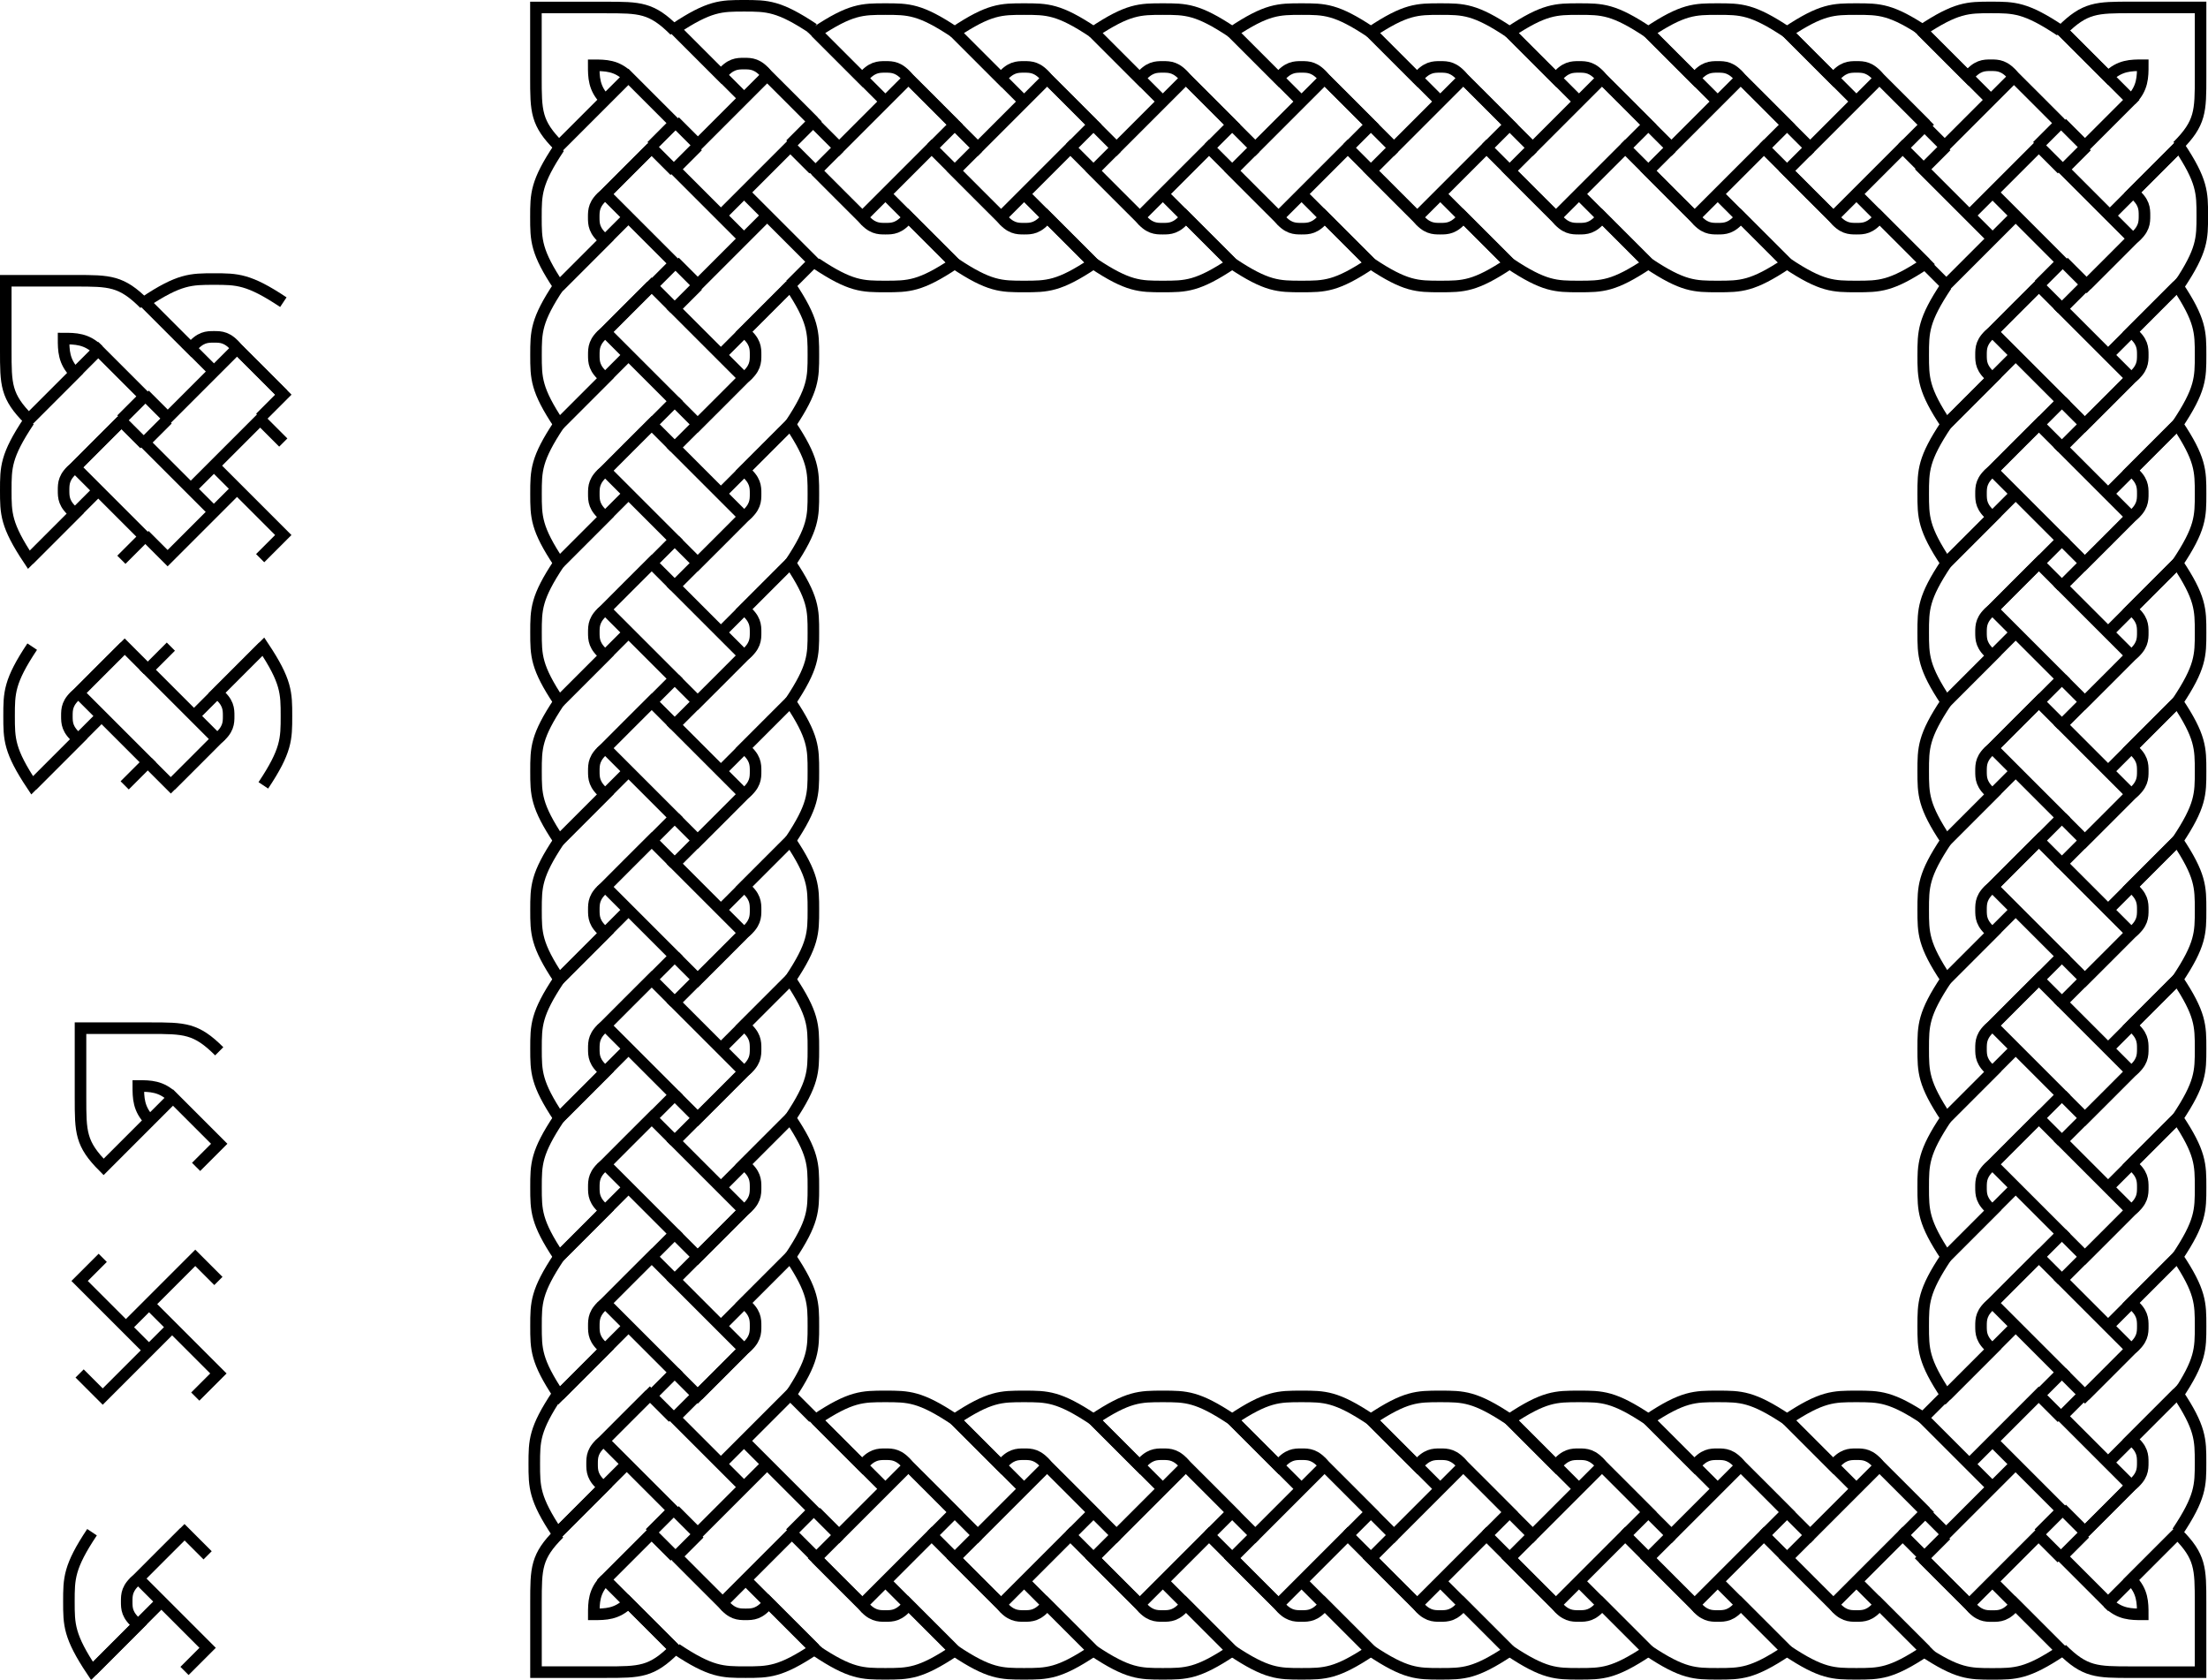 <svg xmlns="http://www.w3.org/2000/svg" viewBox="0 0 955.02 726.43"><g stroke="#000" stroke-width="5" fill="none"><path d="M73.899 279.66l-10 10 30 30-20 20-10-10M83.899 309.66l30-30"/><path d="M113.899 339.66c10-15 10-20 10-30s0-15-10-30l-20 20c5 4 5 7 5 10s0 6-5 10c-6.703 6.792-13.267 13.267-20 20M53.929 339.66l10-10-30-30 20-20 10 10M43.929 309.66l-30 30"/><path d="M13.929 279.66c-10 15-10 20-10 30s0 15 10 30l20-20c-5-4-5-7-5-10s0-6 5-10c6.703-6.793 13.267-13.267 20-20"/><g><path d="M34.433 594l10 10 30-30"/><path d="M84.463 604l10-10-30-30"/><path d="M94.463 554l-10-10-30 30"/><path d="M44.433 544l-10 10 30 30"/></g><g><path d="M79.802 722.66l10-10-30-30 20-20 10 10M69.802 692.66l-30 30"/><path d="M39.802 662.66c-10 15-10 20-10 30s0 15 10 30l20-20c-5-4-5-7-5-10s0-6 5-10c6.703-6.792 13.267-13.267 20-20"/></g><g><path d="M62.497 231.396l10 10 30-30"/><path d="M112.527 241.396l10-10-30-30"/><path d="M122.527 191.396l-10-10-30 30"/><path d="M72.497 181.396l-10 10 30 30"/><g><path d="M52.499 242.095l10-10-30-30 20-20 10 10M42.499 212.095l-30 30"/><path d="M12.499 182.095c-10 15-10 20-10 30s0 15 10 30l20-20c-5-4-5-7-5-10s0-6 5-10c6.703-6.792 13.267-13.267 20-20"/></g><g><path d="M62.556 170.685l10 10 30-30 20 20-10 10M92.556 160.685l-30-30"/><path d="M122.556 130.685c-15-10-20-10-30-10s-15 0-30 10l20 20c4-5 7-5 10-5s6 0 10 5c6.793 6.703 13.267 13.267 20 20"/></g><g><path d="M62.497 131.425c-10-10-15-10-30-10h-30v30c0 15 0 20 10 30l20-20c-5-5-5-10-5-15 5 0 10 0 15 5"/><path d="M12.497 181.425l30-30 20 20-10 10"/></g></g><g><path d="M94.822 454.67c-10-10-15-10-30-10h-30v30c0 15 0 20 10 30l20-20c-5-5-5-10-5-15 5 0 10 0 15 5M44.822 504.67l30-30 20 20-10 10"/></g><g><path d="M291.801 113.211l10 10 30-30"/><path d="M341.831 123.211l10-10-30-30"/><path d="M351.831 73.211l-10-10-30 30"/><path d="M301.801 63.211l-10 10 30 30M281.803 123.91l10-10-30-30 20-20 10 10M271.803 93.91l-30 30"/><path d="M241.803 63.91c-10 15-10 20-10 30s0 15 10 30l20-20c-5-4-5-7-5-10s0-6 5-10c6.703-6.792 13.267-13.267 20-20M291.86 52.5l10 10 30-30 20 20-10 10M321.86 42.5l-30-30"/><path d="M351.86 12.5c-15-10-20-10-30-10s-15 0-30 10l20 20c4-5 7-5 10-5s6 0 10 5c6.792 6.703 13.267 13.267 20 20"/><g><path d="M291.801 13.24c-10-10-15-10-30-10h-30v30c0 15 0 20 10 30l20-20c-5-5-5-10-5-15 5 0 10 0 15 5M241.801 63.24l30-30 20 20-10 10"/></g><g><path d="M412.95 73.9l-10-10-30 30-20-20 10-10M382.95 83.9l30 30"/><path d="M352.95 113.9c15 10 20 10 30 10s15 0 30-10l-20-20c-4 5-7 5-10 5s-6 0-10-5c-6.793-6.703-13.267-13.267-20-20M352.95 53.93l10 10 30-30 20 20-10 10M382.95 43.93l-30-30"/><path d="M412.95 13.93c-15-10-20-10-30-10s-15 0-30 10l20 20c4-5 7-5 10-5s6 0 10 5c6.792 6.703 13.267 13.267 20 20M472.95 73.9l-10-10-30 30-20-20 10-10M442.95 83.9l30 30"/><path d="M412.95 113.9c15 10 20 10 30 10s15 0 30-10l-20-20c-4 5-7 5-10 5s-6 0-10-5c-6.793-6.703-13.267-13.267-20-20M412.95 53.93l10 10 30-30 20 20-10 10M442.95 43.93l-30-30"/><path d="M472.95 13.93c-15-10-20-10-30-10s-15 0-30 10l20 20c4-5 7-5 10-5s6 0 10 5c6.792 6.703 13.267 13.267 20 20"/><g><path d="M532.95 73.9l-10-10-30 30-20-20 10-10M502.95 83.9l30 30"/><path d="M472.95 113.9c15 10 20 10 30 10s15 0 30-10l-20-20c-4 5-7 5-10 5s-6 0-10-5c-6.793-6.703-13.267-13.267-20-20M472.95 53.93l10 10 30-30 20 20-10 10M502.95 43.93l-30-30"/><path d="M532.95 13.93c-15-10-20-10-30-10s-15 0-30 10l20 20c4-5 7-5 10-5s6 0 10 5c6.792 6.703 13.267 13.267 20 20"/></g><g><path d="M592.95 73.9l-10-10-30 30-20-20 10-10M562.95 83.9l30 30"/><path d="M532.95 113.9c15 10 20 10 30 10s15 0 30-10l-20-20c-4 5-7 5-10 5s-6 0-10-5c-6.793-6.703-13.267-13.267-20-20M532.95 53.93l10 10 30-30 20 20-10 10M562.95 43.93l-30-30"/><path d="M592.95 13.93c-15-10-20-10-30-10s-15 0-30 10l20 20c4-5 7-5 10-5s6 0 10 5c6.792 6.703 13.267 13.267 20 20"/></g><g><path d="M652.95 73.9l-10-10-30 30-20-20 10-10M622.95 83.9l30 30"/><path d="M592.95 113.9c15 10 20 10 30 10s15 0 30-10l-20-20c-4 5-7 5-10 5s-6 0-10-5c-6.793-6.703-13.267-13.267-20-20M592.95 53.93l10 10 30-30 20 20-10 10M622.95 43.93l-30-30"/><path d="M652.95 13.93c-15-10-20-10-30-10s-15 0-30 10l20 20c4-5 7-5 10-5s6 0 10 5c6.792 6.703 13.267 13.267 20 20"/></g><g><path d="M712.95 73.9l-10-10-30 30-20-20 10-10M682.95 83.9l30 30"/><path d="M652.95 113.9c15 10 20 10 30 10s15 0 30-10l-20-20c-4 5-7 5-10 5s-6 0-10-5c-6.793-6.703-13.267-13.267-20-20M652.95 53.93l10 10 30-30 20 20-10 10M682.95 43.93l-30-30"/><path d="M712.95 13.93c-15-10-20-10-30-10s-15 0-30 10l20 20c4-5 7-5 10-5s6 0 10 5c6.792 6.703 13.267 13.267 20 20"/></g><g><path d="M772.95 73.9l-10-10-30 30-20-20 10-10M742.95 83.9l30 30"/><path d="M712.95 113.9c15 10 20 10 30 10s15 0 30-10l-20-20c-4 5-7 5-10 5s-6 0-10-5c-6.793-6.703-13.267-13.267-20-20M712.95 53.93l10 10 30-30 20 20-10 10M742.95 43.93l-30-30"/><path d="M772.95 13.93c-15-10-20-10-30-10s-15 0-30 10l20 20c4-5 7-5 10-5s6 0 10 5c6.792 6.703 13.267 13.267 20 20"/></g><g><path d="M832.95 73.9l-10-10-30 30-20-20 10-10M802.95 83.9l30 30"/><path d="M772.95 113.9c15 10 20 10 30 10s15 0 30-10l-20-20c-4 5-7 5-10 5s-6 0-10-5c-6.793-6.703-13.267-13.267-20-20M772.95 53.93l10 10 30-30 20 20-10 10M802.95 43.93l-30-30"/><path d="M832.95 13.93c-15-10-20-10-30-10s-15 0-30 10l20 20c4-5 7-5 10-5s6 0 10 5c6.792 6.703 13.267 13.267 20 20"/></g></g><g><path d="M841.839 63.211l-10 10 30 30"/><path d="M831.839 113.241l10 10 30-30"/><path d="M881.839 123.241l10-10-30-30"/><path d="M891.839 73.211l-10-10-30 30"/><g><path d="M831.14 53.213l10 10 30-30 20 20-10 10M861.14 43.213l-30-30"/><path d="M891.14 13.213c-15-10-20-10-30-10s-15 0-30 10l20 20c4-5 7-5 10-5s6 0 10 5c6.792 6.703 13.267 13.267 20 20"/></g><g><path d="M902.55 63.27l-10 10 30 30-20 20-10-10M912.55 93.27l30-30"/><path d="M942.55 123.27c10-15 10-20 10-30s0-15-10-30l-20 20c5 4 5 7 5 10s0 6-5 10c-6.703 6.793-13.267 13.267-20 20"/></g><g><path d="M941.81 63.211c10-10 10-15 10-30v-30h-30c-15 0-20 0-30 10l20 20c5-5 10-5 15-5 0 5 0 10-5 15"/><path d="M891.81 13.211l30 30-20 20-10-10"/></g></g><g><path d="M281.84 183.53l10-10-30-30 20-20 10 10M271.84 153.53l-30 30"/><path d="M241.84 123.53c-10 15-10 20-10 30s0 15 10 30l20-20c-5-4-5-7-5-10s0-6 5-10c6.703-6.793 13.267-13.267 20-20M301.81 123.53l-10 10 30 30-20 20-10-10M311.81 153.53l30-30"/><path d="M341.81 183.53c10-15 10-20 10-30s0-15-10-30l-20 20c5 4 5 7 5 10s0 6-5 10c-6.703 6.792-13.267 13.267-20 20M281.84 243.53l10-10-30-30 20-20 10 10M271.84 213.53l-30 30"/><path d="M241.84 183.53c-10 15-10 20-10 30s0 15 10 30l20-20c-5-4-5-7-5-10s0-6 5-10c6.703-6.793 13.267-13.267 20-20M301.81 183.53l-10 10 30 30-20 20-10-10M311.81 213.53l30-30"/><path d="M341.81 243.53c10-15 10-20 10-30s0-15-10-30l-20 20c5 4 5 7 5 10s0 6-5 10c-6.703 6.792-13.267 13.267-20 20"/><g><path d="M281.84 303.53l10-10-30-30 20-20 10 10M271.84 273.53l-30 30"/><path d="M241.84 243.53c-10 15-10 20-10 30s0 15 10 30l20-20c-5-4-5-7-5-10s0-6 5-10c6.703-6.793 13.267-13.267 20-20M301.81 243.53l-10 10 30 30-20 20-10-10M311.81 273.53l30-30"/><path d="M341.81 303.53c10-15 10-20 10-30s0-15-10-30l-20 20c5 4 5 7 5 10s0 6-5 10c-6.703 6.793-13.267 13.267-20 20"/></g><g><path d="M281.84 363.53l10-10-30-30 20-20 10 10M271.84 333.53l-30 30"/><path d="M241.84 303.53c-10 15-10 20-10 30s0 15 10 30l20-20c-5-4-5-7-5-10s0-6 5-10c6.703-6.793 13.267-13.267 20-20M301.81 303.53l-10 10 30 30-20 20-10-10M311.81 333.53l30-30"/><path d="M341.81 363.53c10-15 10-20 10-30s0-15-10-30l-20 20c5 4 5 7 5 10s0 6-5 10c-6.703 6.793-13.267 13.267-20 20"/></g><g><path d="M281.84 423.53l10-10-30-30 20-20 10 10M271.84 393.53l-30 30"/><path d="M241.84 363.53c-10 15-10 20-10 30s0 15 10 30l20-20c-5-4-5-7-5-10s0-6 5-10c6.703-6.793 13.267-13.267 20-20M301.81 363.53l-10 10 30 30-20 20-10-10M311.81 393.53l30-30"/><path d="M341.81 423.53c10-15 10-20 10-30s0-15-10-30l-20 20c5 4 5 7 5 10s0 6-5 10c-6.703 6.793-13.267 13.267-20 20"/></g><g><path d="M281.84 483.53l10-10-30-30 20-20 10 10M271.84 453.53l-30 30"/><path d="M241.84 423.53c-10 15-10 20-10 30s0 15 10 30l20-20c-5-4-5-7-5-10s0-6 5-10c6.703-6.793 13.267-13.267 20-20M301.81 423.53l-10 10 30 30-20 20-10-10M311.81 453.53l30-30"/><path d="M341.81 483.53c10-15 10-20 10-30s0-15-10-30l-20 20c5 4 5 7 5 10s0 6-5 10c-6.703 6.793-13.267 13.267-20 20"/></g><g><path d="M281.84 543.53l10-10-30-30 20-20 10 10M271.84 513.53l-30 30"/><path d="M241.84 483.53c-10 15-10 20-10 30s0 15 10 30l20-20c-5-4-5-7-5-10s0-6 5-10c6.703-6.793 13.267-13.267 20-20M301.81 483.53l-10 10 30 30-20 20-10-10M311.81 513.53l30-30"/><path d="M341.81 543.53c10-15 10-20 10-30s0-15-10-30l-20 20c5 4 5 7 5 10s0 6-5 10c-6.703 6.793-13.267 13.267-20 20"/></g><g><path d="M281.84 603.53l10-10-30-30 20-20 10 10M271.84 573.53l-30 30"/><path d="M241.84 543.53c-10 15-10 20-10 30s0 15 10 30l20-20c-5-4-5-7-5-10s0-6 5-10c6.703-6.793 13.267-13.267 20-20M301.81 543.53l-10 10 30 30-20 20-10-10M311.81 573.53l30-30"/><path d="M341.81 603.53c10-15 10-20 10-30s0-15-10-30l-20 20c5 4 5 7 5 10s0 6-5 10c-6.703 6.793-13.267 13.267-20 20"/></g></g><g><path d="M341.801 663.179l10-10-30-30"/><path d="M351.801 613.149l-10-10-30 30"/><path d="M301.801 603.149l-10 10 30 30"/><path d="M291.801 653.179l10 10 30-30"/><g><path d="M352.5 673.177l-10-10-30 30-20-20 10-10M322.5 683.177l30 30"/><path d="M292.5 713.177c15 10 20 10 30 10s15 0 30-10l-20-20c-4 5-7 5-10 5s-6 0-10-5c-6.793-6.703-13.267-13.267-20-20"/></g><g><path d="M281.09 663.12l10-10-30-30 20-20 10 10M271.09 633.12l-30 30"/><path d="M241.09 603.12c-10 15-10 20-10 30s0 15 10 30l20-20c-5-4-5-7-5-10s0-6 5-10c6.703-6.793 13.267-13.267 20-20"/></g><g><path d="M241.83 663.179c-10 10-10 15-10 30v30h30c15 0 20 0 30-10l-20-20c-5 5-10 5-15 5 0-5 0-10 5-15"/><path d="M291.83 713.179l-30-30 20-20 10 10"/></g></g><g><path d="M412.95 673.9l-10-10-30 30-20-20 10-10M382.95 683.9l30 30"/><path d="M352.95 713.9c15 10 20 10 30 10s15 0 30-10l-20-20c-4 5-7 5-10 5s-6 0-10-5c-6.793-6.703-13.267-13.267-20-20M352.95 653.93l10 10 30-30 20 20-10 10M382.95 643.93l-30-30"/><path d="M412.95 613.93c-15-10-20-10-30-10s-15 0-30 10l20 20c4-5 7-5 10-5s6 0 10 5c6.792 6.703 13.267 13.267 20 20M472.95 673.9l-10-10-30 30-20-20 10-10M442.95 683.9l30 30"/><path d="M412.95 713.9c15 10 20 10 30 10s15 0 30-10l-20-20c-4 5-7 5-10 5s-6 0-10-5c-6.793-6.703-13.267-13.267-20-20M412.95 653.93l10 10 30-30 20 20-10 10M442.95 643.93l-30-30"/><path d="M472.95 613.93c-15-10-20-10-30-10s-15 0-30 10l20 20c4-5 7-5 10-5s6 0 10 5c6.792 6.703 13.267 13.267 20 20"/><g><path d="M532.95 673.9l-10-10-30 30-20-20 10-10M502.95 683.9l30 30"/><path d="M472.95 713.9c15 10 20 10 30 10s15 0 30-10l-20-20c-4 5-7 5-10 5s-6 0-10-5c-6.793-6.703-13.267-13.267-20-20M472.95 653.93l10 10 30-30 20 20-10 10M502.95 643.93l-30-30"/><path d="M532.95 613.93c-15-10-20-10-30-10s-15 0-30 10l20 20c4-5 7-5 10-5s6 0 10 5c6.792 6.703 13.267 13.267 20 20"/></g><g><path d="M592.95 673.9l-10-10-30 30-20-20 10-10M562.95 683.9l30 30"/><path d="M532.95 713.9c15 10 20 10 30 10s15 0 30-10l-20-20c-4 5-7 5-10 5s-6 0-10-5c-6.793-6.703-13.267-13.267-20-20M532.95 653.93l10 10 30-30 20 20-10 10M562.95 643.93l-30-30"/><path d="M592.95 613.93c-15-10-20-10-30-10s-15 0-30 10l20 20c4-5 7-5 10-5s6 0 10 5c6.792 6.703 13.267 13.267 20 20"/></g><g><path d="M652.95 673.9l-10-10-30 30-20-20 10-10M622.95 683.9l30 30"/><path d="M592.95 713.9c15 10 20 10 30 10s15 0 30-10l-20-20c-4 5-7 5-10 5s-6 0-10-5c-6.793-6.703-13.267-13.267-20-20M592.95 653.93l10 10 30-30 20 20-10 10M622.95 643.93l-30-30"/><path d="M652.95 613.93c-15-10-20-10-30-10s-15 0-30 10l20 20c4-5 7-5 10-5s6 0 10 5c6.792 6.703 13.267 13.267 20 20"/></g><g><path d="M712.95 673.9l-10-10-30 30-20-20 10-10M682.95 683.9l30 30"/><path d="M652.95 713.9c15 10 20 10 30 10s15 0 30-10l-20-20c-4 5-7 5-10 5s-6 0-10-5c-6.793-6.703-13.267-13.267-20-20M652.95 653.93l10 10 30-30 20 20-10 10M682.95 643.93l-30-30"/><path d="M712.95 613.93c-15-10-20-10-30-10s-15 0-30 10l20 20c4-5 7-5 10-5s6 0 10 5c6.792 6.703 13.267 13.267 20 20"/></g><g><path d="M772.95 673.9l-10-10-30 30-20-20 10-10M742.95 683.9l30 30"/><path d="M712.95 713.9c15 10 20 10 30 10s15 0 30-10l-20-20c-4 5-7 5-10 5s-6 0-10-5c-6.793-6.703-13.267-13.267-20-20M712.95 653.93l10 10 30-30 20 20-10 10M742.95 643.93l-30-30"/><path d="M772.95 613.93c-15-10-20-10-30-10s-15 0-30 10l20 20c4-5 7-5 10-5s6 0 10 5c6.792 6.703 13.267 13.267 20 20"/></g><g><path d="M832.95 673.9l-10-10-30 30-20-20 10-10M802.95 683.9l30 30"/><path d="M772.95 713.9c15 10 20 10 30 10s15 0 30-10l-20-20c-4 5-7 5-10 5s-6 0-10-5c-6.793-6.703-13.267-13.267-20-20M772.95 653.93l10 10 30-30 20 20-10 10M802.95 643.93l-30-30"/><path d="M832.95 613.93c-15-10-20-10-30-10s-15 0-30 10l20 20c4-5 7-5 10-5s6 0 10 5c6.792 6.703 13.267 13.267 20 20"/></g></g><g><path d="M881.84 183.53l10-10-30-30 20-20 10 10M871.84 153.53l-30 30"/><path d="M841.84 123.53c-10 15-10 20-10 30s0 15 10 30l20-20c-5-4-5-7-5-10s0-6 5-10c6.703-6.793 13.267-13.267 20-20M901.81 123.53l-10 10 30 30-20 20-10-10M911.81 153.53l30-30"/><path d="M941.81 183.53c10-15 10-20 10-30s0-15-10-30l-20 20c5 4 5 7 5 10s0 6-5 10c-6.703 6.792-13.267 13.267-20 20M881.84 243.53l10-10-30-30 20-20 10 10M871.84 213.53l-30 30"/><path d="M841.84 183.53c-10 15-10 20-10 30s0 15 10 30l20-20c-5-4-5-7-5-10s0-6 5-10c6.703-6.793 13.267-13.267 20-20M901.81 183.53l-10 10 30 30-20 20-10-10M911.81 213.53l30-30"/><path d="M941.81 243.53c10-15 10-20 10-30s0-15-10-30l-20 20c5 4 5 7 5 10s0 6-5 10c-6.703 6.792-13.267 13.267-20 20"/><g><path d="M881.84 303.53l10-10-30-30 20-20 10 10M871.84 273.53l-30 30"/><path d="M841.84 243.53c-10 15-10 20-10 30s0 15 10 30l20-20c-5-4-5-7-5-10s0-6 5-10c6.703-6.793 13.267-13.267 20-20M901.81 243.53l-10 10 30 30-20 20-10-10M911.81 273.53l30-30"/><path d="M941.81 303.53c10-15 10-20 10-30s0-15-10-30l-20 20c5 4 5 7 5 10s0 6-5 10c-6.703 6.793-13.267 13.267-20 20"/></g><g><path d="M881.84 363.53l10-10-30-30 20-20 10 10M871.84 333.53l-30 30"/><path d="M841.84 303.53c-10 15-10 20-10 30s0 15 10 30l20-20c-5-4-5-7-5-10s0-6 5-10c6.703-6.793 13.267-13.267 20-20M901.81 303.53l-10 10 30 30-20 20-10-10M911.81 333.53l30-30"/><path d="M941.81 363.53c10-15 10-20 10-30s0-15-10-30l-20 20c5 4 5 7 5 10s0 6-5 10c-6.703 6.793-13.267 13.267-20 20"/></g><g><path d="M881.84 423.53l10-10-30-30 20-20 10 10M871.84 393.53l-30 30"/><path d="M841.84 363.53c-10 15-10 20-10 30s0 15 10 30l20-20c-5-4-5-7-5-10s0-6 5-10c6.703-6.793 13.267-13.267 20-20M901.81 363.53l-10 10 30 30-20 20-10-10M911.81 393.53l30-30"/><path d="M941.81 423.53c10-15 10-20 10-30s0-15-10-30l-20 20c5 4 5 7 5 10s0 6-5 10c-6.703 6.793-13.267 13.267-20 20"/></g><g><path d="M881.84 483.53l10-10-30-30 20-20 10 10M871.84 453.53l-30 30"/><path d="M841.84 423.53c-10 15-10 20-10 30s0 15 10 30l20-20c-5-4-5-7-5-10s0-6 5-10c6.703-6.793 13.267-13.267 20-20M901.81 423.53l-10 10 30 30-20 20-10-10M911.81 453.53l30-30"/><path d="M941.81 483.53c10-15 10-20 10-30s0-15-10-30l-20 20c5 4 5 7 5 10s0 6-5 10c-6.703 6.793-13.267 13.267-20 20"/></g><g><path d="M881.84 543.53l10-10-30-30 20-20 10 10M871.84 513.53l-30 30"/><path d="M841.84 483.53c-10 15-10 20-10 30s0 15 10 30l20-20c-5-4-5-7-5-10s0-6 5-10c6.703-6.793 13.267-13.267 20-20M901.81 483.53l-10 10 30 30-20 20-10-10M911.81 513.53l30-30"/><path d="M941.81 543.53c10-15 10-20 10-30s0-15-10-30l-20 20c5 4 5 7 5 10s0 6-5 10c-6.703 6.793-13.267 13.267-20 20"/></g><g><path d="M881.84 603.53l10-10-30-30 20-20 10 10M871.84 573.53l-30 30"/><path d="M841.84 543.53c-10 15-10 20-10 30s0 15 10 30l20-20c-5-4-5-7-5-10s0-6 5-10c6.703-6.793 13.267-13.267 20-20M901.81 543.53l-10 10 30 30-20 20-10-10M911.81 573.53l30-30"/><path d="M941.81 603.53c10-15 10-20 10-30s0-15-10-30l-20 20c5 4 5 7 5 10s0 6-5 10c-6.703 6.793-13.267 13.267-20 20"/></g></g><g><path d="M891.799 613.219l-10-10-30 30"/><path d="M841.769 603.219l-10 10 30 30"/><path d="M831.769 653.219l10 10 30-30"/><path d="M881.799 663.219l10-10-30-30"/><g><path d="M901.797 602.52l-10 10 30 30-20 20-10-10M911.797 632.52l30-30"/><path d="M941.797 662.52c10-15 10-20 10-30s0-15-10-30l-20 20c5 4 5 7 5 10s0 6-5 10c-6.703 6.793-13.267 13.267-20 20"/></g><g><path d="M891.74 673.93l-10-10-30 30-20-20 10-10M861.74 683.93l30 30"/><path d="M831.74 713.93c15 10 20 10 30 10s15 0 30-10l-20-20c-4 5-7 5-10 5s-6 0-10-5c-6.793-6.703-13.267-13.267-20-20"/></g><g><path d="M891.799 713.19c10 10 15 10 30 10h30v-30c0-15 0-20-10-30l-20 20c5 5 5 10 5 15-5 0-10 0-15-5"/><path d="M941.799 663.19l-30 30-20-20 10-10"/></g></g></g></g></svg>
